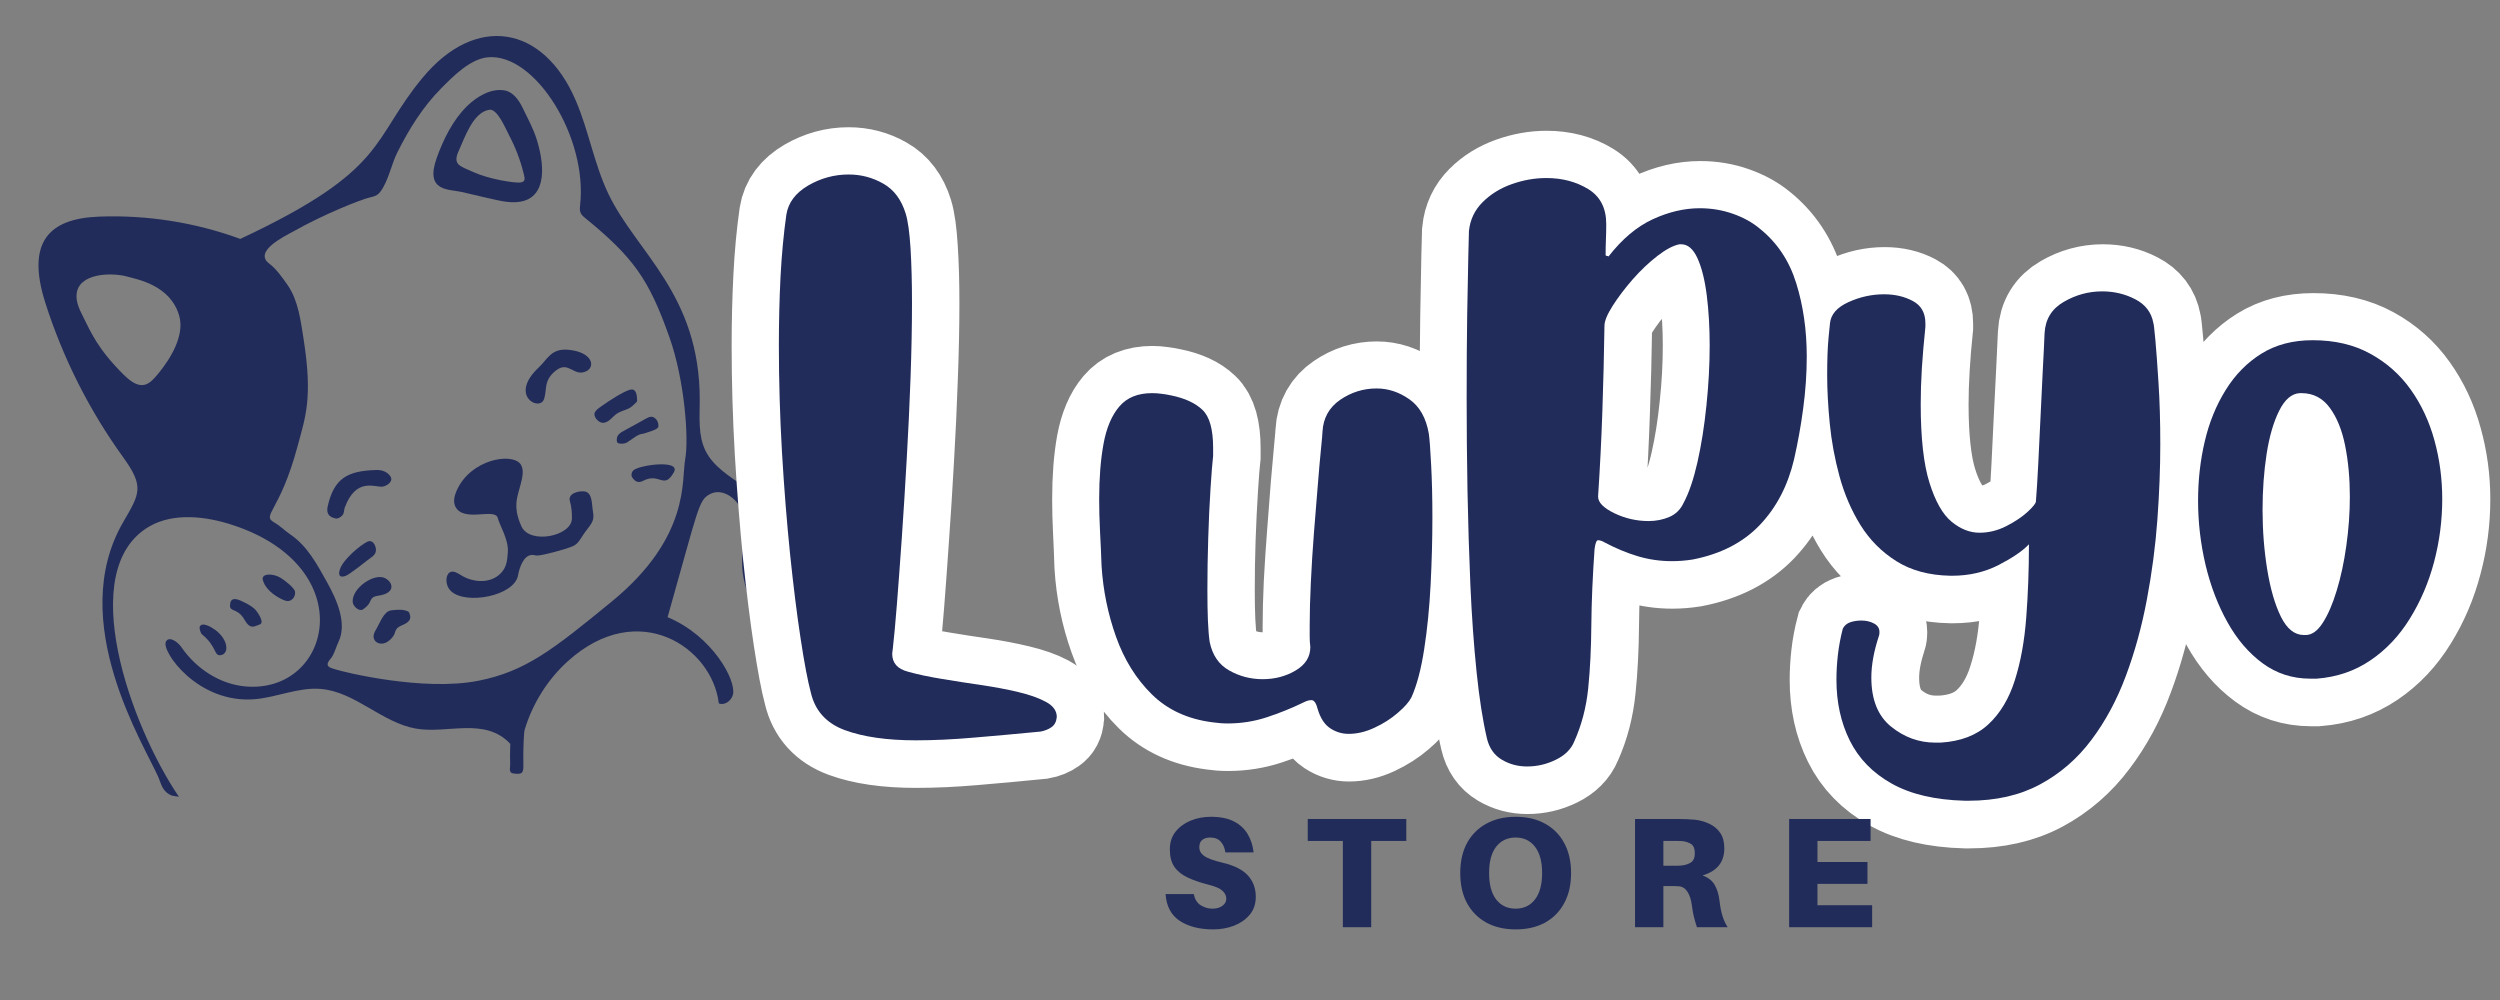 <svg version="1.0" preserveAspectRatio="xMidYMid meet" height="200" viewBox="0 0 375 150" zoomAndPan="magnify" width="500" xmlns:xlink="http://www.w3.org/1999/xlink" xmlns="http://www.w3.org/2000/svg"><rect x="0" y="0" width="375" height="150" fill="#808080" stroke="none"/><defs><g></g><clipPath id="727a8a1e19"><path clip-rule="nonzero" d="M 5 5 L 128 5 L 128 120 L 5 120 Z M 5 5"></path></clipPath><clipPath id="3fe80b229c"><path clip-rule="nonzero" d="M -7.875 21.664 L 102.805 -5.656 L 129.766 103.566 L 19.086 130.887 Z M -7.875 21.664"></path></clipPath><clipPath id="9996425e36"><path clip-rule="nonzero" d="M -7.875 21.664 L 102.805 -5.656 L 129.766 103.566 L 19.086 130.887 Z M -7.875 21.664"></path></clipPath><clipPath id="0055fe57cc"><path clip-rule="nonzero" d="M 39 86 L 45 86 L 45 91 L 39 91 Z M 39 86"></path></clipPath><clipPath id="5c8bfe0c46"><path clip-rule="nonzero" d="M -7.875 21.664 L 102.805 -5.656 L 129.766 103.566 L 19.086 130.887 Z M -7.875 21.664"></path></clipPath><clipPath id="a38ec84a61"><path clip-rule="nonzero" d="M -7.875 21.664 L 102.805 -5.656 L 129.766 103.566 L 19.086 130.887 Z M -7.875 21.664"></path></clipPath><clipPath id="1cdfd72467"><path clip-rule="nonzero" d="M 34 89 L 40 89 L 40 94 L 34 94 Z M 34 89"></path></clipPath><clipPath id="d681d982d0"><path clip-rule="nonzero" d="M -7.875 21.664 L 102.805 -5.656 L 129.766 103.566 L 19.086 130.887 Z M -7.875 21.664"></path></clipPath><clipPath id="5c5abdfa85"><path clip-rule="nonzero" d="M -7.875 21.664 L 102.805 -5.656 L 129.766 103.566 L 19.086 130.887 Z M -7.875 21.664"></path></clipPath><clipPath id="58d3de0034"><path clip-rule="nonzero" d="M 29 93 L 34 93 L 34 99 L 29 99 Z M 29 93"></path></clipPath><clipPath id="ae0b74d444"><path clip-rule="nonzero" d="M -7.875 21.664 L 102.805 -5.656 L 129.766 103.566 L 19.086 130.887 Z M -7.875 21.664"></path></clipPath><clipPath id="0c4e5a6687"><path clip-rule="nonzero" d="M -7.875 21.664 L 102.805 -5.656 L 129.766 103.566 L 19.086 130.887 Z M -7.875 21.664"></path></clipPath><clipPath id="50ac09b9d0"><path clip-rule="nonzero" d="M 66 68 L 90 68 L 90 90 L 66 90 Z M 66 68"></path></clipPath><clipPath id="c1a9355093"><path clip-rule="nonzero" d="M -7.875 21.664 L 102.805 -5.656 L 129.766 103.566 L 19.086 130.887 Z M -7.875 21.664"></path></clipPath><clipPath id="e0027fd08d"><path clip-rule="nonzero" d="M -7.875 21.664 L 102.805 -5.656 L 129.766 103.566 L 19.086 130.887 Z M -7.875 21.664"></path></clipPath><clipPath id="bd7d4985bd"><path clip-rule="nonzero" d="M 65 13 L 82 13 L 82 31 L 65 31 Z M 65 13"></path></clipPath><clipPath id="c088573652"><path clip-rule="nonzero" d="M -7.875 21.664 L 102.805 -5.656 L 129.766 103.566 L 19.086 130.887 Z M -7.875 21.664"></path></clipPath><clipPath id="87e60862b5"><path clip-rule="nonzero" d="M -7.875 21.664 L 102.805 -5.656 L 129.766 103.566 L 19.086 130.887 Z M -7.875 21.664"></path></clipPath><clipPath id="b1cb9a059b"><path clip-rule="nonzero" d="M 78 52 L 89 52 L 89 61 L 78 61 Z M 78 52"></path></clipPath><clipPath id="3ef358fb62"><path clip-rule="nonzero" d="M -7.875 21.664 L 102.805 -5.656 L 129.766 103.566 L 19.086 130.887 Z M -7.875 21.664"></path></clipPath><clipPath id="cf492c366b"><path clip-rule="nonzero" d="M -7.875 21.664 L 102.805 -5.656 L 129.766 103.566 L 19.086 130.887 Z M -7.875 21.664"></path></clipPath><clipPath id="3796333ccd"><path clip-rule="nonzero" d="M 49 70 L 59 70 L 59 78 L 49 78 Z M 49 70"></path></clipPath><clipPath id="6a8bff1f11"><path clip-rule="nonzero" d="M -7.875 21.664 L 102.805 -5.656 L 129.766 103.566 L 19.086 130.887 Z M -7.875 21.664"></path></clipPath><clipPath id="3708a31882"><path clip-rule="nonzero" d="M -7.875 21.664 L 102.805 -5.656 L 129.766 103.566 L 19.086 130.887 Z M -7.875 21.664"></path></clipPath><clipPath id="b01ac36dbc"><path clip-rule="nonzero" d="M 52 86 L 59 86 L 59 92 L 52 92 Z M 52 86"></path></clipPath><clipPath id="01b2809f38"><path clip-rule="nonzero" d="M -7.875 21.664 L 102.805 -5.656 L 129.766 103.566 L 19.086 130.887 Z M -7.875 21.664"></path></clipPath><clipPath id="62b1c9f986"><path clip-rule="nonzero" d="M -7.875 21.664 L 102.805 -5.656 L 129.766 103.566 L 19.086 130.887 Z M -7.875 21.664"></path></clipPath><clipPath id="a6a9aac06e"><path clip-rule="nonzero" d="M 56 91 L 62 91 L 62 97 L 56 97 Z M 56 91"></path></clipPath><clipPath id="22a40fba7d"><path clip-rule="nonzero" d="M -7.875 21.664 L 102.805 -5.656 L 129.766 103.566 L 19.086 130.887 Z M -7.875 21.664"></path></clipPath><clipPath id="922269cf1f"><path clip-rule="nonzero" d="M -7.875 21.664 L 102.805 -5.656 L 129.766 103.566 L 19.086 130.887 Z M -7.875 21.664"></path></clipPath><clipPath id="4724bc48cb"><path clip-rule="nonzero" d="M 89 58 L 96 58 L 96 64 L 89 64 Z M 89 58"></path></clipPath><clipPath id="69a42e5ba4"><path clip-rule="nonzero" d="M -7.875 21.664 L 102.805 -5.656 L 129.766 103.566 L 19.086 130.887 Z M -7.875 21.664"></path></clipPath><clipPath id="bbe7a96eb5"><path clip-rule="nonzero" d="M -7.875 21.664 L 102.805 -5.656 L 129.766 103.566 L 19.086 130.887 Z M -7.875 21.664"></path></clipPath><clipPath id="fa15d9bba8"><path clip-rule="nonzero" d="M 50 81 L 57 81 L 57 87 L 50 87 Z M 50 81"></path></clipPath><clipPath id="a44b643dac"><path clip-rule="nonzero" d="M -7.875 21.664 L 102.805 -5.656 L 129.766 103.566 L 19.086 130.887 Z M -7.875 21.664"></path></clipPath><clipPath id="3e9d52fcb8"><path clip-rule="nonzero" d="M -7.875 21.664 L 102.805 -5.656 L 129.766 103.566 L 19.086 130.887 Z M -7.875 21.664"></path></clipPath><clipPath id="1023d2314c"><path clip-rule="nonzero" d="M 94 69 L 102 69 L 102 73 L 94 73 Z M 94 69"></path></clipPath><clipPath id="eac4a223ca"><path clip-rule="nonzero" d="M -7.875 21.664 L 102.805 -5.656 L 129.766 103.566 L 19.086 130.887 Z M -7.875 21.664"></path></clipPath><clipPath id="b9bd53c9cf"><path clip-rule="nonzero" d="M -7.875 21.664 L 102.805 -5.656 L 129.766 103.566 L 19.086 130.887 Z M -7.875 21.664"></path></clipPath><clipPath id="e71a269471"><path clip-rule="nonzero" d="M 92 62 L 99 62 L 99 67 L 92 67 Z M 92 62"></path></clipPath><clipPath id="5812d0c4ae"><path clip-rule="nonzero" d="M -7.875 21.664 L 102.805 -5.656 L 129.766 103.566 L 19.086 130.887 Z M -7.875 21.664"></path></clipPath><clipPath id="758085e8de"><path clip-rule="nonzero" d="M -7.875 21.664 L 102.805 -5.656 L 129.766 103.566 L 19.086 130.887 Z M -7.875 21.664"></path></clipPath></defs><g clip-path="url(#727a8a1e19)"><g clip-path="url(#3fe80b229c)"><g clip-path="url(#9996425e36)"><path fill-rule="nonzero" fill-opacity="1" d="M 111.664 73.012 C 109.477 71.469 107.027 70.027 105.836 67.633 C 104.684 65.309 104.957 62.574 104.961 59.977 C 104.984 44.148 95.5 37.902 91.281 29.125 C 89.133 24.656 88.324 19.652 86.371 15.094 C 81.492 3.688 71.332 2.113 63.426 11.617 C 55.57 21.062 58.328 25.398 36.043 35.836 C 29.293 33.363 22.059 32.223 14.875 32.492 C 7.242 32.777 3.918 36.383 6.805 45.441 C 9.438 53.703 13.391 61.547 18.469 68.578 C 21.668 73.008 20.973 74.023 18.496 78.285 C 9.809 93.215 21.75 111.898 23.797 116.676 C 24.168 117.543 24.336 118.789 25.82 119.352 C 25.953 119.402 26.809 119.48 26.844 119.527 C 19.562 108.812 11.25 85.527 22.344 79 C 26.074 76.809 31.023 77.473 34.93 78.762 C 54.289 85.148 49.691 104.051 36.859 102.969 C 32.984 102.645 29.422 100.293 27.219 97.086 C 26.648 96.254 25.344 95.352 24.883 96.25 C 24.16 97.656 29.68 105.625 38.262 104.875 C 41.582 104.586 44.789 103.062 48.113 103.34 C 53.293 103.77 57.281 108.398 62.402 109.293 C 67.117 110.113 72.742 107.512 76.547 111.578 C 76.547 111.578 76.508 112.398 76.504 113.508 C 76.5 114.086 76.566 114.641 76.492 115.211 C 76.461 115.465 76.488 115.766 76.695 115.914 C 76.902 116.062 78.113 116.219 78.328 115.836 C 78.613 115.336 78.473 114.957 78.5 112.77 C 78.504 112.441 78.551 109.949 78.711 109.418 C 79.906 105.504 82.152 101.902 85.195 99.164 C 95.762 89.645 106.836 97.117 107.82 105.504 C 108.691 105.875 109.719 105.105 109.945 104.184 C 110.461 102.082 106.941 95.434 100.141 92.574 C 104.828 76.055 104.754 75.039 106.5 74.113 C 108.461 73.07 110.887 74.973 111.445 77.121 C 112.008 79.27 111.41 81.531 111.32 83.75 C 110.992 91.527 117.922 98.855 125.703 98.969 C 126.551 98.961 127.238 98.727 127.57 98.012 C 127.73 97.66 127.762 97.262 127.676 96.887 C 125.488 87.336 119.672 78.656 111.66 73.008 Z M 23.824 55.934 C 22.488 57.562 21.312 58.938 18.582 56.238 C 14.555 52.258 13.559 49.652 12.473 47.52 C 11.953 46.488 11.414 45.398 11.48 44.246 C 11.672 40.875 16.875 40.852 19.117 41.496 C 20.562 41.91 25.543 42.738 26.879 47.363 C 27.727 50.285 25.598 53.77 23.824 55.934 Z M 102.781 68.867 C 102.203 71.977 103.586 80.531 91.797 90.203 C 82.84 97.555 78.793 100.703 71.797 102.105 C 63.484 103.77 51.41 100.773 50.375 100.422 C 49.82 100.234 48.867 100.102 49.219 99.344 C 49.371 99.012 49.66 98.777 49.84 98.469 C 50.238 97.789 50.426 97.012 50.766 96.297 C 52.062 93.59 50.645 90.168 49.031 87.285 C 47.559 84.656 46.105 81.895 43.539 80.16 C 42.746 79.625 42.066 78.91 41.227 78.43 C 39.094 77.203 41.914 77.086 44.645 66.902 C 45.801 62.578 46.934 59.766 45.543 50.887 C 45.125 48.219 44.746 45.09 43.18 42.816 C 42.441 41.75 41.445 40.324 40.398 39.551 C 37.902 37.707 42.836 35.367 43.973 34.73 C 48.828 32 54.148 29.941 55.441 29.625 C 56.16 29.445 56.594 29.379 57.074 28.73 C 58.262 27.137 58.703 24.648 59.609 22.844 C 61.367 19.34 63.402 16.059 66.168 13.262 C 67.93 11.48 70.539 8.82 73.207 8.59 C 80.312 7.973 88.191 20.68 87.012 30.824 C 86.922 31.602 86.98 32.051 87.637 32.586 C 95.031 38.617 97.312 41.84 100.395 50.527 C 102.719 57.078 103.34 65.855 102.781 68.867 Z M 102.781 68.867" fill="#212c5a"></path></g></g></g><g clip-path="url(#0055fe57cc)"><g clip-path="url(#5c8bfe0c46)"><g clip-path="url(#a38ec84a61)"><path fill-rule="nonzero" fill-opacity="1" d="M 42.109 86.68 C 42.613 86.98 44.133 88.141 44.25 88.723 C 44.387 89.426 43.82 90.215 43.074 90.16 C 42.496 90.113 39.875 88.875 39.414 86.953 C 39.195 86.059 40.82 85.914 42.109 86.68 Z M 42.109 86.68" fill="#212c5a"></path></g></g></g><g clip-path="url(#1cdfd72467)"><g clip-path="url(#d681d982d0)"><g clip-path="url(#5c5abdfa85)"><path fill-rule="nonzero" fill-opacity="1" d="M 37.59 93.941 C 37.031 93.719 36.781 93.07 36.465 92.629 C 35.457 91.207 34.465 91.781 34.5 90.793 C 34.539 89.605 35.371 89.742 36.246 90.164 C 36.934 90.492 37.629 90.828 38.195 91.34 C 38.516 91.633 39.809 93.398 38.938 93.68 C 38.512 93.816 38.039 94.121 37.59 93.941 Z M 37.59 93.941" fill="#212c5a"></path></g></g></g><g clip-path="url(#58d3de0034)"><g clip-path="url(#ae0b74d444)"><g clip-path="url(#0c4e5a6687)"><path fill-rule="nonzero" fill-opacity="1" d="M 33.164 98.266 C 32.059 98.496 32.586 97.008 30.289 95.141 C 30.086 94.977 29.855 94.211 29.969 93.984 C 30.328 93.25 31.688 94.035 32.332 94.52 C 34.215 95.93 34.414 98.004 33.164 98.266 Z M 33.164 98.266" fill="#212c5a"></path></g></g></g><g clip-path="url(#50ac09b9d0)"><g clip-path="url(#c1a9355093)"><g clip-path="url(#e0027fd08d)"><path fill-rule="nonzero" fill-opacity="1" d="M 80.605 83.332 C 80.305 83.34 80.035 83.211 79.73 83.242 C 78.469 83.367 77.891 85.27 77.707 86.297 C 77.164 89.387 69.922 90.77 67.676 88.691 C 66.699 87.785 66.82 86.238 67.469 85.852 C 67.992 85.543 68.629 85.953 69.148 86.277 C 70.973 87.422 73.68 87.605 75.223 85.875 C 76.043 84.957 76.09 83.953 76.176 82.793 C 76.316 80.938 74.891 78.688 74.672 77.719 C 74.309 76.098 69.555 78.434 68.316 76.008 C 67.945 75.281 68.148 74.398 68.473 73.648 C 70.547 68.867 76.773 67.852 78.07 69.609 C 78.91 70.746 77.961 72.84 77.586 74.582 C 77.25 76.137 77.566 77.516 78.211 78.945 C 79.465 81.727 85.773 80.426 85.789 77.766 C 85.797 76.902 85.738 76.031 85.488 75.18 C 85.141 74 86.789 73.613 87.641 73.711 C 88.91 73.855 88.75 75.684 88.93 76.637 C 89.258 78.379 88.547 78.617 87.449 80.27 C 87.023 80.914 86.695 81.582 85.953 81.914 C 84.809 82.426 81.379 83.316 80.605 83.332 Z M 80.605 83.332" fill="#212c5a"></path></g></g></g><g clip-path="url(#bd7d4985bd)"><g clip-path="url(#c088573652)"><g clip-path="url(#87e60862b5)"><path fill-rule="nonzero" fill-opacity="1" d="M 77.156 30.332 C 75.68 30.359 74.672 30.055 69.273 28.801 C 67.309 28.344 63.703 28.785 65.504 23.703 C 66.492 20.918 67.965 17.945 70.105 15.871 C 71.516 14.508 73.617 13.211 75.668 13.559 C 77.008 13.789 77.871 15.082 78.418 16.219 C 79.168 17.77 79.996 19.281 80.512 20.93 C 81.902 25.398 81.891 30.25 77.156 30.332 Z M 73.441 16.461 C 70.973 16.777 69.707 20.668 68.836 22.562 C 67.836 24.727 68.953 24.887 70.941 25.785 C 73.465 26.93 77.176 27.453 77.984 27.379 C 78.875 27.297 78.738 26.793 78.551 26.039 C 78.062 24.031 77.316 22.09 76.352 20.266 C 75.844 19.301 74.609 16.309 73.441 16.461 Z M 73.441 16.461" fill="#212c5a"></path></g></g></g><g clip-path="url(#b1cb9a059b)"><g clip-path="url(#3ef358fb62)"><g clip-path="url(#cf492c366b)"><path fill-rule="nonzero" fill-opacity="1" d="M 83.43 55.547 C 81.457 57.059 82.102 58.469 81.598 59.883 C 80.922 61.77 76.242 59.332 80.879 55.051 C 82.09 53.93 82.66 52.219 85.254 52.465 C 88.895 52.812 89.363 55.023 87.914 55.699 C 86.055 56.566 85.324 54.09 83.43 55.547 Z M 83.43 55.547" fill="#212c5a"></path></g></g></g><g clip-path="url(#3796333ccd)"><g clip-path="url(#6a8bff1f11)"><g clip-path="url(#3708a31882)"><path fill-rule="nonzero" fill-opacity="1" d="M 51.715 76.133 C 51.602 76.445 51.629 76.832 51.469 77.133 C 51.301 77.457 50.746 77.844 50.363 77.773 C 49.305 77.574 48.922 76.969 49.156 75.941 C 50.102 71.754 52.109 70.629 56.41 70.5 C 57.199 70.477 58.023 70.68 58.555 71.445 C 59.074 72.195 58.047 72.906 57.375 72.996 C 56.309 73.141 53.422 71.527 51.715 76.133 Z M 51.715 76.133" fill="#212c5a"></path></g></g></g><g clip-path="url(#b01ac36dbc)"><g clip-path="url(#01b2809f38)"><g clip-path="url(#62b1c9f986)"><path fill-rule="nonzero" fill-opacity="1" d="M 55.516 90.234 C 55.285 90.863 54.449 91.43 54.344 91.465 C 53.707 91.68 52.938 90.867 52.902 90.285 C 52.785 88.18 56.176 85.898 57.766 86.727 C 58.945 87.344 59.301 88.773 57.242 89.262 C 56.434 89.453 55.844 89.34 55.516 90.234 Z M 55.516 90.234" fill="#212c5a"></path></g></g></g><g clip-path="url(#a6a9aac06e)"><g clip-path="url(#22a40fba7d)"><g clip-path="url(#922269cf1f)"><path fill-rule="nonzero" fill-opacity="1" d="M 61.516 92.328 C 61.672 92.996 61.145 93.402 60.605 93.656 C 59.965 93.957 59.449 94.086 59.246 94.863 C 59.102 95.426 58.617 95.957 58.133 96.262 C 56.996 96.973 55.801 96.238 56.074 95.156 C 56.156 94.84 56.324 94.559 56.488 94.281 C 57.008 93.418 57.59 91.645 58.719 91.547 C 59.406 91.484 60.07 91.387 60.75 91.559 C 61.316 91.703 61.383 91.77 61.516 92.328 Z M 61.516 92.328" fill="#212c5a"></path></g></g></g><g clip-path="url(#4724bc48cb)"><g clip-path="url(#69a42e5ba4)"><g clip-path="url(#bbe7a96eb5)"><path fill-rule="nonzero" fill-opacity="1" d="M 92.527 62.051 C 91.883 62.484 91.367 63.344 90.527 63.422 C 89.914 63.48 89.207 62.781 89.164 62.172 C 89.121 61.562 90.117 61.02 90.531 60.715 C 91.16 60.258 93.691 58.578 94.625 58.434 C 95.434 58.309 95.543 59.238 95.57 60.07 C 95.57 60.156 95.535 60.273 95.473 60.328 C 95.062 60.688 94.762 61.059 94.254 61.297 C 93.684 61.566 93.055 61.695 92.527 62.051 Z M 92.527 62.051" fill="#212c5a"></path></g></g></g><g clip-path="url(#fa15d9bba8)"><g clip-path="url(#a44b643dac)"><g clip-path="url(#3e9d52fcb8)"><path fill-rule="nonzero" fill-opacity="1" d="M 55.359 81.172 C 56.039 81.086 56.383 81.934 56.395 82.488 C 56.406 83.266 55.703 83.574 55.16 84.004 C 54.746 84.336 52.395 86.191 51.828 86.391 C 50.449 86.867 50.852 85.508 51.254 84.816 C 52.207 83.191 54.77 81.25 55.359 81.172 Z M 55.359 81.172" fill="#212c5a"></path></g></g></g><g clip-path="url(#1023d2314c)"><g clip-path="url(#eac4a223ca)"><g clip-path="url(#b9bd53c9cf)"><path fill-rule="nonzero" fill-opacity="1" d="M 96.508 72.105 C 95.793 72.477 95.309 72.309 94.848 71.633 C 94.621 71.297 94.734 70.816 95.012 70.547 C 95.836 69.758 102.18 68.875 101.082 70.836 C 99.57 73.523 98.969 70.836 96.508 72.105 Z M 96.508 72.105" fill="#212c5a"></path></g></g></g><g clip-path="url(#e71a269471)"><g clip-path="url(#5812d0c4ae)"><g clip-path="url(#758085e8de)"><path fill-rule="nonzero" fill-opacity="1" d="M 96.523 65.047 C 95.641 65.09 94.914 65.848 94.066 66.355 C 93.656 66.602 93.223 66.566 92.832 66.512 C 92.43 66.453 92.484 65.832 92.578 65.547 C 92.727 65.105 93.152 64.848 93.543 64.641 C 97.332 62.621 97.285 62.398 97.957 62.551 C 98.535 62.836 98.785 63.344 98.762 63.945 C 98.754 64.18 98.469 64.344 98.219 64.461 C 97.73 64.688 97.211 64.824 96.523 65.047 Z M 96.523 65.047" fill="#212c5a"></path></g></g></g><path stroke-miterlimit="4" stroke-opacity="1" stroke-width="12.845" stroke="#ffffff" d="M 20.812 21.104 C 21.12 22.109 21.34 23.692 21.467 25.851 C 21.609 28.014 21.68 30.488 21.68 33.281 C 21.68 36.382 21.609 39.777 21.467 43.469 C 21.34 47.161 21.166 50.867 20.947 54.584 C 20.742 58.29 20.515 61.848 20.271 65.257 C 20.041 68.651 19.821 71.65 19.616 74.248 C 19.411 76.86 19.223 78.853 19.057 80.23 C 19.057 80.333 19.043 80.45 19.018 80.577 C 18.993 80.708 18.979 80.821 18.979 80.924 C 18.979 82.198 19.694 83.016 21.12 83.377 C 22.434 83.749 23.956 84.078 25.694 84.361 C 27.443 84.655 29.227 84.931 31.039 85.19 C 32.851 85.459 34.536 85.781 36.094 86.156 C 37.651 86.528 38.912 86.97 39.878 87.487 C 40.855 88.014 41.344 88.701 41.344 89.551 C 41.29 90.181 41.053 90.637 40.628 90.921 C 40.218 91.218 39.722 91.416 39.145 91.519 C 35.928 91.841 32.912 92.117 30.094 92.351 C 27.276 92.595 24.653 92.715 22.221 92.715 C 18.271 92.715 15.042 92.252 12.533 91.328 C 10.037 90.4 8.501 88.701 7.92 86.234 C 7.496 84.651 7.035 82.213 6.533 78.917 C 6.03 75.625 5.556 71.805 5.103 67.455 C 4.667 63.108 4.299 58.485 4.005 53.582 C 3.722 48.68 3.58 43.837 3.58 39.051 C 3.58 35.833 3.658 32.715 3.811 29.692 C 3.966 26.655 4.228 23.844 4.603 21.26 C 4.858 19.625 5.842 18.308 7.556 17.302 C 9.28 16.301 11.113 15.798 13.053 15.798 C 14.738 15.798 16.303 16.209 17.743 17.033 C 19.198 17.844 20.221 19.2 20.812 21.104 Z M 62.526 90.266 C 59.156 89.841 56.402 88.574 54.267 86.464 C 52.129 84.354 50.512 81.742 49.404 78.63 C 48.296 75.529 47.641 72.319 47.436 68.998 C 47.382 67.366 47.319 65.784 47.241 64.251 C 47.167 62.722 47.128 61.274 47.128 59.911 C 47.128 57.069 47.319 54.566 47.705 52.403 C 48.105 50.244 48.82 48.559 49.846 47.349 C 50.876 46.127 52.363 45.515 54.306 45.515 C 54.731 45.515 55.152 45.547 55.577 45.611 C 56.002 45.664 56.448 45.741 56.912 45.844 C 58.763 46.216 60.172 46.867 61.135 47.791 C 62.115 48.708 62.604 50.428 62.604 52.963 L 62.604 54.064 C 62.501 54.952 62.384 56.425 62.257 58.485 C 62.126 60.542 62.016 62.8 61.928 65.257 C 61.85 67.699 61.811 70.028 61.811 72.241 C 61.811 73.823 61.836 75.232 61.889 76.467 C 61.952 77.703 62.037 78.669 62.14 79.363 C 62.501 81.151 63.383 82.436 64.784 83.221 C 66.186 84.018 67.705 84.418 69.337 84.418 C 71.022 84.418 72.522 84.018 73.832 83.221 C 75.145 82.436 75.8 81.381 75.8 80.057 L 75.8 79.979 C 75.751 79.568 75.726 79.126 75.726 78.648 C 75.726 78.174 75.726 77.671 75.726 77.143 C 75.726 75.458 75.776 73.508 75.878 71.296 C 75.995 69.083 76.144 66.818 76.324 64.503 C 76.501 62.177 76.671 60.014 76.823 58.021 C 76.993 56.014 77.138 54.354 77.269 53.041 C 77.397 51.717 77.461 50.952 77.461 50.747 C 77.577 48.892 78.381 47.458 79.875 46.442 C 81.379 45.412 83.025 44.899 84.813 44.899 C 86.395 44.899 87.882 45.388 89.269 46.365 C 90.675 47.331 91.56 48.892 91.935 51.055 C 92.038 51.802 92.14 53.214 92.243 55.299 C 92.36 57.37 92.416 59.749 92.416 62.439 C 92.416 65.335 92.331 68.365 92.165 71.529 C 92.013 74.694 91.723 77.632 91.298 80.347 C 90.873 83.062 90.292 85.236 89.56 86.867 C 89.252 87.498 88.636 88.205 87.708 88.991 C 86.781 89.788 85.726 90.464 84.544 91.016 C 83.361 91.572 82.19 91.848 81.032 91.848 C 80.13 91.848 79.294 91.597 78.523 91.094 C 77.765 90.595 77.206 89.738 76.845 88.528 C 76.625 87.678 76.335 87.253 75.974 87.253 C 75.655 87.253 75.28 87.363 74.855 87.582 C 73.223 88.368 71.563 89.037 69.878 89.59 C 68.193 90.142 66.43 90.418 64.59 90.418 C 64.218 90.418 63.871 90.407 63.549 90.382 C 63.241 90.354 62.898 90.315 62.526 90.266 Z M 127.818 68.131 C 126.866 68.287 125.914 68.365 124.962 68.365 C 123.379 68.365 121.836 68.145 120.332 67.706 C 118.838 67.257 117.355 66.634 115.875 65.834 C 115.5 65.628 115.185 65.526 114.93 65.526 C 114.721 65.526 114.562 65.919 114.445 66.704 C 114.19 70.446 114.048 73.883 114.02 77.009 C 113.995 80.149 113.847 83.023 113.578 85.636 C 113.319 88.244 112.689 90.659 111.687 92.871 C 111.263 93.926 110.431 94.754 109.199 95.359 C 107.963 95.965 106.657 96.266 105.28 96.266 C 104.02 96.266 102.873 95.965 101.847 95.359 C 100.816 94.754 100.147 93.795 99.839 92.485 C 99.259 90 98.785 86.967 98.409 83.377 C 98.038 79.798 97.762 75.901 97.581 71.681 C 97.4 67.476 97.266 63.186 97.174 58.811 C 97.1 54.439 97.061 50.244 97.061 46.23 C 97.061 42.127 97.085 38.389 97.139 35.019 C 97.188 31.649 97.241 28.92 97.291 26.835 C 97.354 24.754 97.386 23.632 97.386 23.479 C 97.542 21.947 98.158 20.64 99.241 19.561 C 100.321 18.481 101.638 17.663 103.195 17.111 C 104.753 16.559 106.317 16.279 107.886 16.279 C 110.045 16.279 111.946 16.782 113.578 17.787 C 115.213 18.789 116.027 20.371 116.027 22.534 L 116.027 22.609 C 116.027 23.292 116.017 23.975 115.988 24.655 C 115.963 25.338 115.953 26.053 115.953 26.796 C 116.002 26.849 116.066 26.874 116.144 26.874 C 116.236 26.874 116.307 26.899 116.356 26.952 C 118.197 24.584 120.197 22.899 122.356 21.897 C 124.519 20.892 126.654 20.393 128.764 20.393 C 130.346 20.393 131.847 20.64 133.259 21.143 C 134.689 21.646 135.903 22.315 136.909 23.15 C 139.273 25.055 140.926 27.536 141.868 30.598 C 142.82 33.649 143.295 36.959 143.295 40.538 C 143.295 42.867 143.135 45.214 142.813 47.582 C 142.505 49.947 142.084 52.262 141.557 54.527 C 140.721 58.117 139.171 61.101 136.909 63.48 C 134.643 65.848 131.613 67.398 127.818 68.131 Z M 114.93 59.504 L 114.93 59.604 C 114.93 60.386 115.663 61.14 117.128 61.858 C 118.608 62.566 120.165 62.92 121.797 62.92 C 122.802 62.92 123.733 62.736 124.597 62.361 C 125.471 61.989 126.119 61.359 126.544 60.471 C 127.277 59.094 127.91 57.235 128.438 54.896 C 128.965 52.552 129.369 49.986 129.652 47.193 C 129.949 44.389 130.095 41.674 130.095 39.051 C 130.095 36.57 129.96 34.29 129.691 32.219 C 129.433 30.138 129.015 28.464 128.438 27.203 C 127.857 25.929 127.125 25.292 126.236 25.292 L 125.985 25.292 C 125.149 25.448 124.151 25.975 122.994 26.874 C 121.836 27.763 120.717 28.832 119.638 30.078 C 118.555 31.313 117.641 32.51 116.898 33.667 C 116.165 34.825 115.797 35.72 115.797 36.35 C 115.744 40.195 115.648 44.057 115.507 47.929 C 115.379 51.802 115.185 55.66 114.93 59.504 Z M 175.624 37.391 C 175.727 35.487 176.594 34.067 178.229 33.125 C 179.861 32.177 181.606 31.699 183.458 31.699 C 185.09 31.699 186.59 32.053 187.953 32.761 C 189.33 33.469 190.148 34.534 190.403 35.964 C 190.456 36.067 190.544 36.856 190.675 38.336 C 190.817 39.805 190.962 41.752 191.118 44.184 C 191.274 46.602 191.352 49.37 191.352 52.481 C 191.352 55.699 191.213 59.115 190.944 62.729 C 190.686 66.329 190.219 69.947 189.536 73.572 C 188.852 77.214 187.904 80.669 186.679 83.936 C 185.472 87.204 183.9 90.11 181.971 92.659 C 180.056 95.218 177.727 97.239 174.987 98.719 C 172.247 100.195 169.012 100.935 165.281 100.935 L 164.796 100.935 C 160.746 100.832 157.426 100.057 154.842 98.602 C 152.254 97.147 150.357 95.193 149.146 92.736 C 147.939 90.29 147.334 87.544 147.334 84.496 C 147.334 83.388 147.397 82.259 147.528 81.097 C 147.656 79.94 147.879 78.751 148.201 77.529 C 148.406 77.119 148.749 76.828 149.224 76.662 C 149.702 76.506 150.201 76.428 150.728 76.428 C 151.362 76.428 151.925 76.559 152.427 76.814 C 152.93 77.087 153.181 77.483 153.181 78.011 C 153.181 78.269 153.153 78.457 153.103 78.57 C 152.42 80.616 152.08 82.482 152.08 84.167 C 152.08 87.179 152.976 89.402 154.764 90.843 C 156.551 92.298 158.551 93.023 160.764 93.023 L 161.479 93.023 C 164.219 92.871 166.392 92.039 167.999 90.535 C 169.61 89.03 170.806 87.023 171.589 84.513 C 172.389 82.018 172.902 79.189 173.132 76.025 C 173.376 72.871 173.5 69.554 173.5 66.067 C 172.651 66.966 171.274 67.908 169.369 68.885 C 167.479 69.862 165.376 70.35 163.061 70.35 L 162.827 70.35 C 159.921 70.301 157.465 69.643 155.457 68.382 C 153.465 67.108 151.85 65.476 150.615 63.48 C 149.38 61.473 148.427 59.274 147.758 56.881 C 147.103 54.474 146.65 52.078 146.406 49.685 C 146.176 47.278 146.059 45.08 146.059 43.083 C 146.059 41.026 146.123 39.341 146.254 38.028 C 146.395 36.704 146.466 36.042 146.466 36.042 C 146.569 34.832 147.397 33.872 148.955 33.164 C 150.512 32.446 152.134 32.085 153.819 32.085 C 155.284 32.085 156.583 32.386 157.716 32.991 C 158.849 33.596 159.415 34.612 159.415 36.042 L 159.415 36.524 C 159.206 38.517 159.054 40.389 158.951 42.138 C 158.849 43.876 158.796 45.504 158.796 47.019 C 158.796 51.614 159.188 55.179 159.974 57.71 C 160.771 60.234 161.773 61.996 162.983 62.998 C 164.194 64.004 165.454 64.503 166.767 64.503 C 168.038 64.503 169.266 64.202 170.452 63.596 C 171.635 62.981 172.594 62.329 173.327 61.65 C 174.074 60.966 174.445 60.488 174.445 60.219 C 174.548 58.959 174.651 57.306 174.753 55.26 C 174.856 53.203 174.962 51.055 175.065 48.814 C 175.178 46.563 175.288 44.414 175.39 42.372 C 175.493 40.311 175.571 38.651 175.624 37.391 Z M 212.067 38.336 C 215.065 38.336 217.67 38.941 219.883 40.152 C 222.095 41.359 223.922 42.98 225.362 45.012 C 226.817 47.048 227.897 49.356 228.605 51.943 C 229.323 54.513 229.684 57.172 229.684 59.911 C 229.684 62.807 229.313 65.65 228.566 68.439 C 227.833 71.232 226.739 73.798 225.284 76.138 C 223.844 78.496 222.056 80.393 219.922 81.834 C 217.784 83.285 215.348 84.124 212.608 84.34 L 211.737 84.34 C 209.32 84.34 207.157 83.639 205.256 82.237 C 203.362 80.85 201.769 78.988 200.47 76.662 C 199.182 74.347 198.198 71.752 197.518 68.885 C 196.835 66.014 196.495 63.101 196.495 60.142 C 196.495 57.352 196.796 54.669 197.401 52.096 C 198.006 49.511 198.952 47.175 200.237 45.09 C 201.536 43.009 203.157 41.359 205.1 40.152 C 207.054 38.941 209.376 38.336 212.067 38.336 Z M 211.1 78.397 C 211.95 78.397 212.729 77.844 213.437 76.736 C 214.155 75.632 214.792 74.17 215.348 72.358 C 215.9 70.545 216.332 68.517 216.64 66.28 C 216.962 64.039 217.122 61.816 217.122 59.604 C 217.122 57.119 216.909 54.811 216.484 52.676 C 216.06 50.538 215.359 48.814 214.382 47.504 C 213.419 46.177 212.145 45.515 210.562 45.515 L 210.311 45.515 C 209.203 45.579 208.272 46.379 207.511 47.908 C 206.753 49.426 206.187 51.388 205.815 53.795 C 205.44 56.188 205.256 58.729 205.256 61.416 C 205.256 64.209 205.468 66.903 205.893 69.501 C 206.314 72.113 206.934 74.248 207.745 75.908 C 208.566 77.568 209.61 78.397 210.87 78.397 Z M 211.1 78.397" stroke-linejoin="miter" fill="none" transform="matrix(1.104, 0, 0, 1.104, 112.885, 8.735)" stroke-linecap="butt"></path><g fill-opacity="1" fill="#212c5a"><g transform="translate(114.471, 84.877)"><g><path d="M 21.375 -52.859 C 21.719 -51.754 21.961 -50.008 22.109 -47.625 C 22.254 -45.238 22.328 -42.504 22.328 -39.422 C 22.328 -35.992 22.254 -32.242 22.109 -28.172 C 21.961 -24.098 21.77 -20.008 21.531 -15.906 C 21.301 -11.812 21.055 -7.891 20.797 -4.141 C 20.535 -0.391 20.289 2.922 20.062 5.797 C 19.832 8.68 19.629 10.879 19.453 12.391 C 19.453 12.504 19.438 12.633 19.406 12.781 C 19.375 12.926 19.359 13.055 19.359 13.172 C 19.359 14.566 20.145 15.469 21.719 15.875 C 23.164 16.281 24.848 16.641 26.766 16.953 C 28.691 17.273 30.656 17.582 32.656 17.875 C 34.664 18.164 36.523 18.516 38.234 18.922 C 39.953 19.328 41.348 19.82 42.422 20.406 C 43.504 20.988 44.047 21.742 44.047 22.672 C 43.984 23.367 43.719 23.879 43.25 24.203 C 42.789 24.523 42.242 24.742 41.609 24.859 C 38.055 25.203 34.723 25.504 31.609 25.766 C 28.504 26.035 25.613 26.172 22.938 26.172 C 18.57 26.172 15.008 25.66 12.25 24.641 C 9.488 23.617 7.789 21.742 7.156 19.016 C 6.688 17.266 6.176 14.57 5.625 10.938 C 5.07 7.312 4.547 3.102 4.047 -1.688 C 3.555 -6.488 3.148 -11.594 2.828 -17 C 2.516 -22.414 2.359 -27.77 2.359 -33.062 C 2.359 -36.602 2.441 -40.047 2.609 -43.391 C 2.785 -46.734 3.078 -49.832 3.484 -52.688 C 3.773 -54.488 4.863 -55.941 6.75 -57.047 C 8.645 -58.148 10.672 -58.703 12.828 -58.703 C 14.68 -58.703 16.406 -58.25 18 -57.344 C 19.602 -56.445 20.727 -54.953 21.375 -52.859 Z M 21.375 -52.859"></path></g></g></g><g fill-opacity="1" fill="#212c5a"><g transform="translate(163.484, 84.877)"><g><path d="M 18.406 23.469 C 14.688 23 11.645 21.598 9.281 19.266 C 6.926 16.941 5.141 14.066 3.922 10.641 C 2.703 7.211 1.977 3.664 1.75 0 C 1.688 -1.801 1.609 -3.547 1.516 -5.234 C 1.43 -6.922 1.391 -8.52 1.391 -10.031 C 1.391 -13.164 1.609 -15.926 2.047 -18.312 C 2.484 -20.695 3.27 -22.555 4.406 -23.891 C 5.539 -25.234 7.18 -25.906 9.328 -25.906 C 9.797 -25.906 10.258 -25.875 10.719 -25.812 C 11.188 -25.758 11.68 -25.676 12.203 -25.562 C 14.242 -25.145 15.801 -24.426 16.875 -23.406 C 17.945 -22.395 18.484 -20.492 18.484 -17.703 L 18.484 -16.484 C 18.367 -15.492 18.238 -13.863 18.094 -11.594 C 17.945 -9.332 17.832 -6.848 17.75 -4.141 C 17.664 -1.441 17.625 1.129 17.625 3.578 C 17.625 5.316 17.648 6.867 17.703 8.234 C 17.766 9.609 17.852 10.672 17.969 11.422 C 18.375 13.398 19.348 14.82 20.891 15.688 C 22.43 16.562 24.102 17 25.906 17 C 27.758 17 29.414 16.562 30.875 15.688 C 32.332 14.82 33.062 13.66 33.062 12.203 L 33.062 12.125 C 33 11.656 32.969 11.16 32.969 10.641 C 32.969 10.117 32.969 9.566 32.969 8.984 C 32.969 7.117 33.023 4.961 33.141 2.516 C 33.254 0.078 33.41 -2.414 33.609 -4.969 C 33.816 -7.531 34.008 -9.914 34.188 -12.125 C 34.363 -14.332 34.523 -16.16 34.672 -17.609 C 34.816 -19.066 34.891 -19.91 34.891 -20.141 C 35.004 -22.18 35.891 -23.77 37.547 -24.906 C 39.203 -26.039 41.02 -26.609 43 -26.609 C 44.738 -26.609 46.379 -26.066 47.922 -24.984 C 49.461 -23.91 50.438 -22.18 50.844 -19.797 C 50.957 -18.984 51.07 -17.426 51.188 -15.125 C 51.312 -12.832 51.375 -10.203 51.375 -7.234 C 51.375 -4.035 51.285 -0.691 51.109 2.797 C 50.93 6.285 50.609 9.523 50.141 12.516 C 49.68 15.504 49.047 17.906 48.234 19.719 C 47.879 20.414 47.191 21.195 46.172 22.062 C 45.16 22.938 44 23.676 42.688 24.281 C 41.383 24.895 40.094 25.203 38.812 25.203 C 37.82 25.203 36.906 24.926 36.062 24.375 C 35.219 23.82 34.594 22.879 34.188 21.547 C 33.957 20.609 33.641 20.141 33.234 20.141 C 32.879 20.141 32.473 20.258 32.016 20.5 C 30.211 21.375 28.379 22.113 26.516 22.719 C 24.648 23.332 22.703 23.641 20.672 23.641 C 20.266 23.641 19.883 23.625 19.531 23.594 C 19.188 23.562 18.812 23.52 18.406 23.469 Z M 18.406 23.469"></path></g></g></g><g fill-opacity="1" fill="#212c5a"><g transform="translate(217.904, 84.877)"><g><path d="M 36.016 -0.953 C 34.973 -0.785 33.926 -0.703 32.875 -0.703 C 31.133 -0.703 29.438 -0.945 27.781 -1.438 C 26.125 -1.938 24.477 -2.617 22.844 -3.484 C 22.438 -3.723 22.094 -3.844 21.812 -3.844 C 21.57 -3.844 21.395 -3.406 21.281 -2.531 C 20.988 1.594 20.828 5.383 20.797 8.844 C 20.773 12.312 20.617 15.484 20.328 18.359 C 20.035 21.234 19.336 23.895 18.234 26.344 C 17.766 27.5 16.848 28.41 15.484 29.078 C 14.117 29.754 12.676 30.094 11.156 30.094 C 9.77 30.094 8.508 29.754 7.375 29.078 C 6.238 28.41 5.492 27.352 5.141 25.906 C 4.504 23.176 3.984 19.832 3.578 15.875 C 3.172 11.914 2.863 7.609 2.656 2.953 C 2.457 -1.691 2.312 -6.426 2.219 -11.25 C 2.133 -16.07 2.094 -20.695 2.094 -25.125 C 2.094 -29.656 2.117 -33.781 2.172 -37.5 C 2.234 -41.227 2.289 -44.238 2.344 -46.531 C 2.406 -48.82 2.438 -50.055 2.438 -50.234 C 2.613 -51.922 3.297 -53.359 4.484 -54.547 C 5.68 -55.742 7.133 -56.645 8.844 -57.25 C 10.562 -57.863 12.297 -58.172 14.047 -58.172 C 16.43 -58.172 18.523 -57.617 20.328 -56.516 C 22.129 -55.41 23.031 -53.664 23.031 -51.281 L 23.031 -51.203 C 23.031 -50.441 23.016 -49.68 22.984 -48.922 C 22.953 -48.172 22.938 -47.391 22.938 -46.578 C 23 -46.516 23.07 -46.484 23.156 -46.484 C 23.238 -46.484 23.312 -46.457 23.375 -46.406 C 25.406 -49.02 27.613 -50.879 30 -51.984 C 32.383 -53.086 34.738 -53.641 37.062 -53.641 C 38.812 -53.641 40.469 -53.363 42.031 -52.812 C 43.602 -52.258 44.941 -51.52 46.047 -50.594 C 48.66 -48.5 50.488 -45.766 51.531 -42.391 C 52.582 -39.016 53.109 -35.352 53.109 -31.406 C 53.109 -28.844 52.93 -26.254 52.578 -23.641 C 52.234 -21.023 51.773 -18.469 51.203 -15.969 C 50.266 -12.008 48.547 -8.723 46.047 -6.109 C 43.547 -3.492 40.203 -1.773 36.016 -0.953 Z M 21.812 -10.469 L 21.812 -10.375 C 21.812 -9.508 22.625 -8.68 24.25 -7.891 C 25.875 -7.109 27.586 -6.719 29.391 -6.719 C 30.492 -6.719 31.523 -6.922 32.484 -7.328 C 33.441 -7.734 34.156 -8.43 34.625 -9.422 C 35.438 -10.93 36.133 -12.977 36.719 -15.562 C 37.301 -18.156 37.75 -20.988 38.062 -24.062 C 38.383 -27.145 38.547 -30.145 38.547 -33.062 C 38.547 -35.789 38.398 -38.301 38.109 -40.594 C 37.816 -42.895 37.352 -44.742 36.719 -46.141 C 36.082 -47.535 35.27 -48.234 34.281 -48.234 L 34.016 -48.234 C 33.086 -48.055 31.984 -47.473 30.703 -46.484 C 29.422 -45.492 28.18 -44.316 26.984 -42.953 C 25.797 -41.586 24.797 -40.266 23.984 -38.984 C 23.172 -37.703 22.766 -36.711 22.766 -36.016 C 22.703 -31.773 22.598 -27.516 22.453 -23.234 C 22.305 -18.961 22.094 -14.707 21.812 -10.469 Z M 21.812 -10.469"></path></g></g></g><g fill-opacity="1" fill="#212c5a"><g transform="translate(272.935, 84.877)"><g><path d="M 33.75 -34.891 C 33.863 -36.984 34.82 -38.551 36.625 -39.594 C 38.426 -40.645 40.348 -41.172 42.391 -41.172 C 44.191 -41.172 45.848 -40.773 47.359 -39.984 C 48.867 -39.203 49.77 -38.023 50.062 -36.453 C 50.125 -36.336 50.227 -35.469 50.375 -33.844 C 50.52 -32.219 50.676 -30.066 50.844 -27.391 C 51.02 -24.711 51.109 -21.66 51.109 -18.234 C 51.109 -14.68 50.961 -10.91 50.672 -6.922 C 50.379 -2.941 49.852 1.051 49.094 5.062 C 48.344 9.07 47.297 12.879 45.953 16.484 C 44.617 20.086 42.891 23.301 40.766 26.125 C 38.648 28.945 36.078 31.172 33.047 32.797 C 30.023 34.422 26.453 35.234 22.328 35.234 L 21.812 35.234 C 17.332 35.117 13.664 34.258 10.812 32.656 C 7.969 31.062 5.875 28.91 4.531 26.203 C 3.195 23.504 2.531 20.469 2.531 17.094 C 2.531 15.875 2.602 14.625 2.75 13.344 C 2.895 12.062 3.141 10.754 3.484 9.422 C 3.723 8.953 4.102 8.629 4.625 8.453 C 5.145 8.285 5.695 8.203 6.281 8.203 C 6.977 8.203 7.602 8.348 8.156 8.641 C 8.707 8.93 8.984 9.363 8.984 9.938 C 8.984 10.227 8.953 10.43 8.891 10.547 C 8.141 12.816 7.766 14.883 7.766 16.75 C 7.766 20.062 8.75 22.516 10.719 24.109 C 12.695 25.711 14.91 26.516 17.359 26.516 L 18.141 26.516 C 21.16 26.336 23.555 25.422 25.328 23.766 C 27.109 22.109 28.43 19.898 29.297 17.141 C 30.172 14.379 30.738 11.254 31 7.766 C 31.27 4.273 31.406 0.609 31.406 -3.234 C 30.469 -2.242 28.953 -1.207 26.859 -0.125 C 24.766 0.945 22.441 1.484 19.891 1.484 L 19.625 1.484 C 16.426 1.422 13.723 0.691 11.516 -0.703 C 9.305 -2.098 7.516 -3.898 6.141 -6.109 C 4.773 -8.316 3.727 -10.742 3 -13.391 C 2.281 -16.035 1.789 -18.68 1.531 -21.328 C 1.27 -23.973 1.141 -26.398 1.141 -28.609 C 1.141 -30.879 1.207 -32.738 1.344 -34.188 C 1.488 -35.645 1.562 -36.375 1.562 -36.375 C 1.688 -37.707 2.602 -38.766 4.312 -39.547 C 6.031 -40.336 7.82 -40.734 9.688 -40.734 C 11.312 -40.734 12.75 -40.395 14 -39.719 C 15.25 -39.051 15.875 -37.938 15.875 -36.375 L 15.875 -35.844 C 15.645 -33.633 15.469 -31.57 15.344 -29.656 C 15.227 -27.738 15.172 -25.938 15.172 -24.25 C 15.172 -19.188 15.609 -15.258 16.484 -12.469 C 17.359 -9.676 18.461 -7.727 19.797 -6.625 C 21.141 -5.52 22.535 -4.969 23.984 -4.969 C 25.379 -4.969 26.727 -5.301 28.031 -5.969 C 29.344 -6.645 30.406 -7.359 31.219 -8.109 C 32.039 -8.867 32.453 -9.395 32.453 -9.688 C 32.566 -11.082 32.68 -12.91 32.797 -15.172 C 32.91 -17.441 33.023 -19.812 33.141 -22.281 C 33.254 -24.75 33.367 -27.117 33.484 -29.391 C 33.609 -31.66 33.695 -33.492 33.75 -34.891 Z M 33.75 -34.891"></path></g></g></g><g fill-opacity="1" fill="#212c5a"><g transform="translate(328.227, 84.877)"><g><path d="M 18.672 -33.844 C 21.984 -33.844 24.859 -33.172 27.297 -31.828 C 29.742 -30.492 31.766 -28.707 33.359 -26.469 C 34.961 -24.227 36.156 -21.68 36.938 -18.828 C 37.719 -15.984 38.109 -13.051 38.109 -10.031 C 38.109 -6.832 37.703 -3.691 36.891 -0.609 C 36.078 2.473 34.867 5.305 33.266 7.891 C 31.672 10.484 29.695 12.578 27.344 14.172 C 24.988 15.773 22.301 16.691 19.281 16.922 L 18.312 16.922 C 15.633 16.922 13.25 16.148 11.156 14.609 C 9.07 13.066 7.316 11.016 5.891 8.453 C 4.461 5.898 3.367 3.039 2.609 -0.125 C 1.859 -3.301 1.484 -6.516 1.484 -9.766 C 1.484 -12.848 1.816 -15.812 2.484 -18.656 C 3.148 -21.508 4.195 -24.082 5.625 -26.375 C 7.051 -28.676 8.836 -30.492 10.984 -31.828 C 13.141 -33.172 15.703 -33.844 18.672 -33.844 Z M 17.625 10.375 C 18.551 10.375 19.406 9.766 20.188 8.547 C 20.977 7.328 21.676 5.711 22.281 3.703 C 22.895 1.703 23.375 -0.531 23.719 -3 C 24.07 -5.477 24.25 -7.938 24.25 -10.375 C 24.25 -13.113 24.016 -15.66 23.547 -18.016 C 23.078 -20.367 22.305 -22.27 21.234 -23.719 C 20.16 -25.176 18.75 -25.906 17 -25.906 L 16.75 -25.906 C 15.531 -25.844 14.5 -24.969 13.656 -23.281 C 12.812 -21.602 12.18 -19.441 11.766 -16.797 C 11.359 -14.148 11.156 -11.344 11.156 -8.375 C 11.156 -5.289 11.391 -2.312 11.859 0.562 C 12.328 3.445 13.008 5.801 13.906 7.625 C 14.812 9.457 15.961 10.375 17.359 10.375 Z M 17.625 10.375"></path></g></g></g><g fill-opacity="1" fill="#212c5a"><g transform="translate(174.039, 139.081)"><g><path d="M 7.578 -16.562 C 9.004 -16.562 10.164 -16.328 11.062 -15.859 C 11.969 -15.391 12.656 -14.75 13.125 -13.938 C 13.602 -13.133 13.895 -12.227 14 -11.219 L 9.766 -11.219 C 9.672 -11.895 9.438 -12.438 9.062 -12.844 C 8.695 -13.25 8.172 -13.453 7.484 -13.453 C 6.992 -13.453 6.598 -13.332 6.297 -13.094 C 6.004 -12.863 5.859 -12.5 5.859 -12 C 5.859 -11.477 6.098 -11.039 6.578 -10.688 C 7.055 -10.344 7.961 -10.008 9.297 -9.688 C 11.086 -9.27 12.375 -8.625 13.156 -7.75 C 13.938 -6.883 14.328 -5.82 14.328 -4.562 C 14.328 -3.477 14.02 -2.578 13.406 -1.859 C 12.801 -1.141 12.016 -0.594 11.047 -0.219 C 10.078 0.145 9.047 0.328 7.953 0.328 C 5.898 0.328 4.223 -0.098 2.922 -0.953 C 1.629 -1.805 0.922 -3.145 0.797 -4.969 L 5.031 -4.969 C 5.176 -4.195 5.52 -3.641 6.062 -3.297 C 6.613 -2.953 7.203 -2.781 7.828 -2.781 C 8.43 -2.781 8.926 -2.922 9.312 -3.203 C 9.707 -3.484 9.906 -3.844 9.906 -4.281 C 9.906 -4.707 9.719 -5.098 9.344 -5.453 C 8.977 -5.805 8.297 -6.109 7.297 -6.359 C 6.066 -6.672 5.016 -7.031 4.141 -7.438 C 3.266 -7.844 2.594 -8.379 2.125 -9.047 C 1.664 -9.711 1.438 -10.586 1.438 -11.672 C 1.438 -12.723 1.723 -13.609 2.297 -14.328 C 2.867 -15.047 3.617 -15.598 4.547 -15.984 C 5.484 -16.367 6.492 -16.562 7.578 -16.562 Z M 7.578 -16.562"></path></g></g></g><g fill-opacity="1" fill="#212c5a"><g transform="translate(195.835, 139.081)"><g><path d="M 15.109 -12.938 L 9.844 -12.938 L 9.844 0 L 5.594 0 L 5.594 -12.938 L 0.328 -12.938 L 0.328 -16.234 L 15.109 -16.234 Z M 15.109 -12.938"></path></g></g></g><g fill-opacity="1" fill="#212c5a"><g transform="translate(217.772, 139.081)"><g><path d="M 9.578 -16.562 C 11.273 -16.562 12.742 -16.219 13.984 -15.531 C 15.223 -14.852 16.18 -13.883 16.859 -12.625 C 17.547 -11.363 17.891 -9.863 17.891 -8.125 C 17.891 -6.375 17.547 -4.867 16.859 -3.609 C 16.18 -2.348 15.223 -1.375 13.984 -0.688 C 12.742 -0.008 11.273 0.328 9.578 0.328 C 7.898 0.328 6.438 -0.008 5.188 -0.688 C 3.938 -1.375 2.969 -2.348 2.281 -3.609 C 1.602 -4.867 1.266 -6.375 1.266 -8.125 C 1.266 -9.863 1.602 -11.363 2.281 -12.625 C 2.969 -13.883 3.938 -14.852 5.188 -15.531 C 6.438 -16.219 7.898 -16.562 9.578 -16.562 Z M 9.578 -2.781 C 10.797 -2.781 11.758 -3.238 12.469 -4.156 C 13.188 -5.082 13.547 -6.406 13.547 -8.125 C 13.547 -9.844 13.188 -11.16 12.469 -12.078 C 11.758 -12.992 10.797 -13.453 9.578 -13.453 C 8.348 -13.453 7.375 -12.992 6.656 -12.078 C 5.945 -11.16 5.594 -9.844 5.594 -8.125 C 5.594 -6.406 5.945 -5.082 6.656 -4.156 C 7.375 -3.238 8.348 -2.781 9.578 -2.781 Z M 9.578 -2.781"></path></g></g></g><g fill-opacity="1" fill="#212c5a"><g transform="translate(243.381, 139.081)"><g><path d="M 14.547 -3.953 C 14.648 -3.047 14.801 -2.281 15 -1.656 C 15.195 -1.039 15.453 -0.488 15.766 0 L 11.156 0 C 10.969 -0.582 10.812 -1.125 10.688 -1.625 C 10.57 -2.125 10.477 -2.664 10.406 -3.25 C 10.289 -4.145 10.062 -4.844 9.719 -5.344 C 9.383 -5.844 8.945 -6.109 8.406 -6.141 C 8.164 -6.16 7.938 -6.172 7.719 -6.172 C 7.508 -6.172 7.289 -6.172 7.062 -6.172 L 6.125 -6.172 L 6.125 0 L 1.875 0 L 1.875 -16.234 L 8.328 -16.234 C 8.828 -16.234 9.266 -16.223 9.641 -16.203 C 10.023 -16.191 10.438 -16.164 10.875 -16.125 C 11.656 -16.031 12.379 -15.82 13.047 -15.5 C 13.711 -15.188 14.25 -14.734 14.656 -14.141 C 15.062 -13.547 15.266 -12.77 15.266 -11.812 C 15.266 -9.758 14.176 -8.41 12 -7.766 C 12.844 -7.461 13.445 -6.992 13.812 -6.359 C 14.188 -5.723 14.43 -4.922 14.547 -3.953 Z M 6.125 -9.219 L 7.641 -9.219 C 7.867 -9.219 8.078 -9.219 8.266 -9.219 C 8.453 -9.219 8.625 -9.227 8.781 -9.25 C 9.32 -9.289 9.801 -9.438 10.219 -9.688 C 10.633 -9.945 10.844 -10.41 10.844 -11.078 C 10.844 -11.773 10.656 -12.242 10.281 -12.484 C 9.906 -12.723 9.441 -12.867 8.891 -12.922 C 8.734 -12.93 8.562 -12.938 8.375 -12.938 C 8.188 -12.938 7.984 -12.938 7.766 -12.938 L 6.125 -12.938 Z M 6.125 -9.219"></path></g></g></g><g fill-opacity="1" fill="#212c5a"><g transform="translate(266.494, 139.081)"><g><path d="M 14.328 -3.297 L 14.328 0 L 1.875 0 L 1.875 -16.234 L 14.094 -16.234 L 14.094 -12.938 L 6.125 -12.938 L 6.125 -9.781 L 13.625 -9.781 L 13.625 -6.5 L 6.125 -6.5 L 6.125 -3.297 Z M 14.328 -3.297"></path></g></g></g></svg>